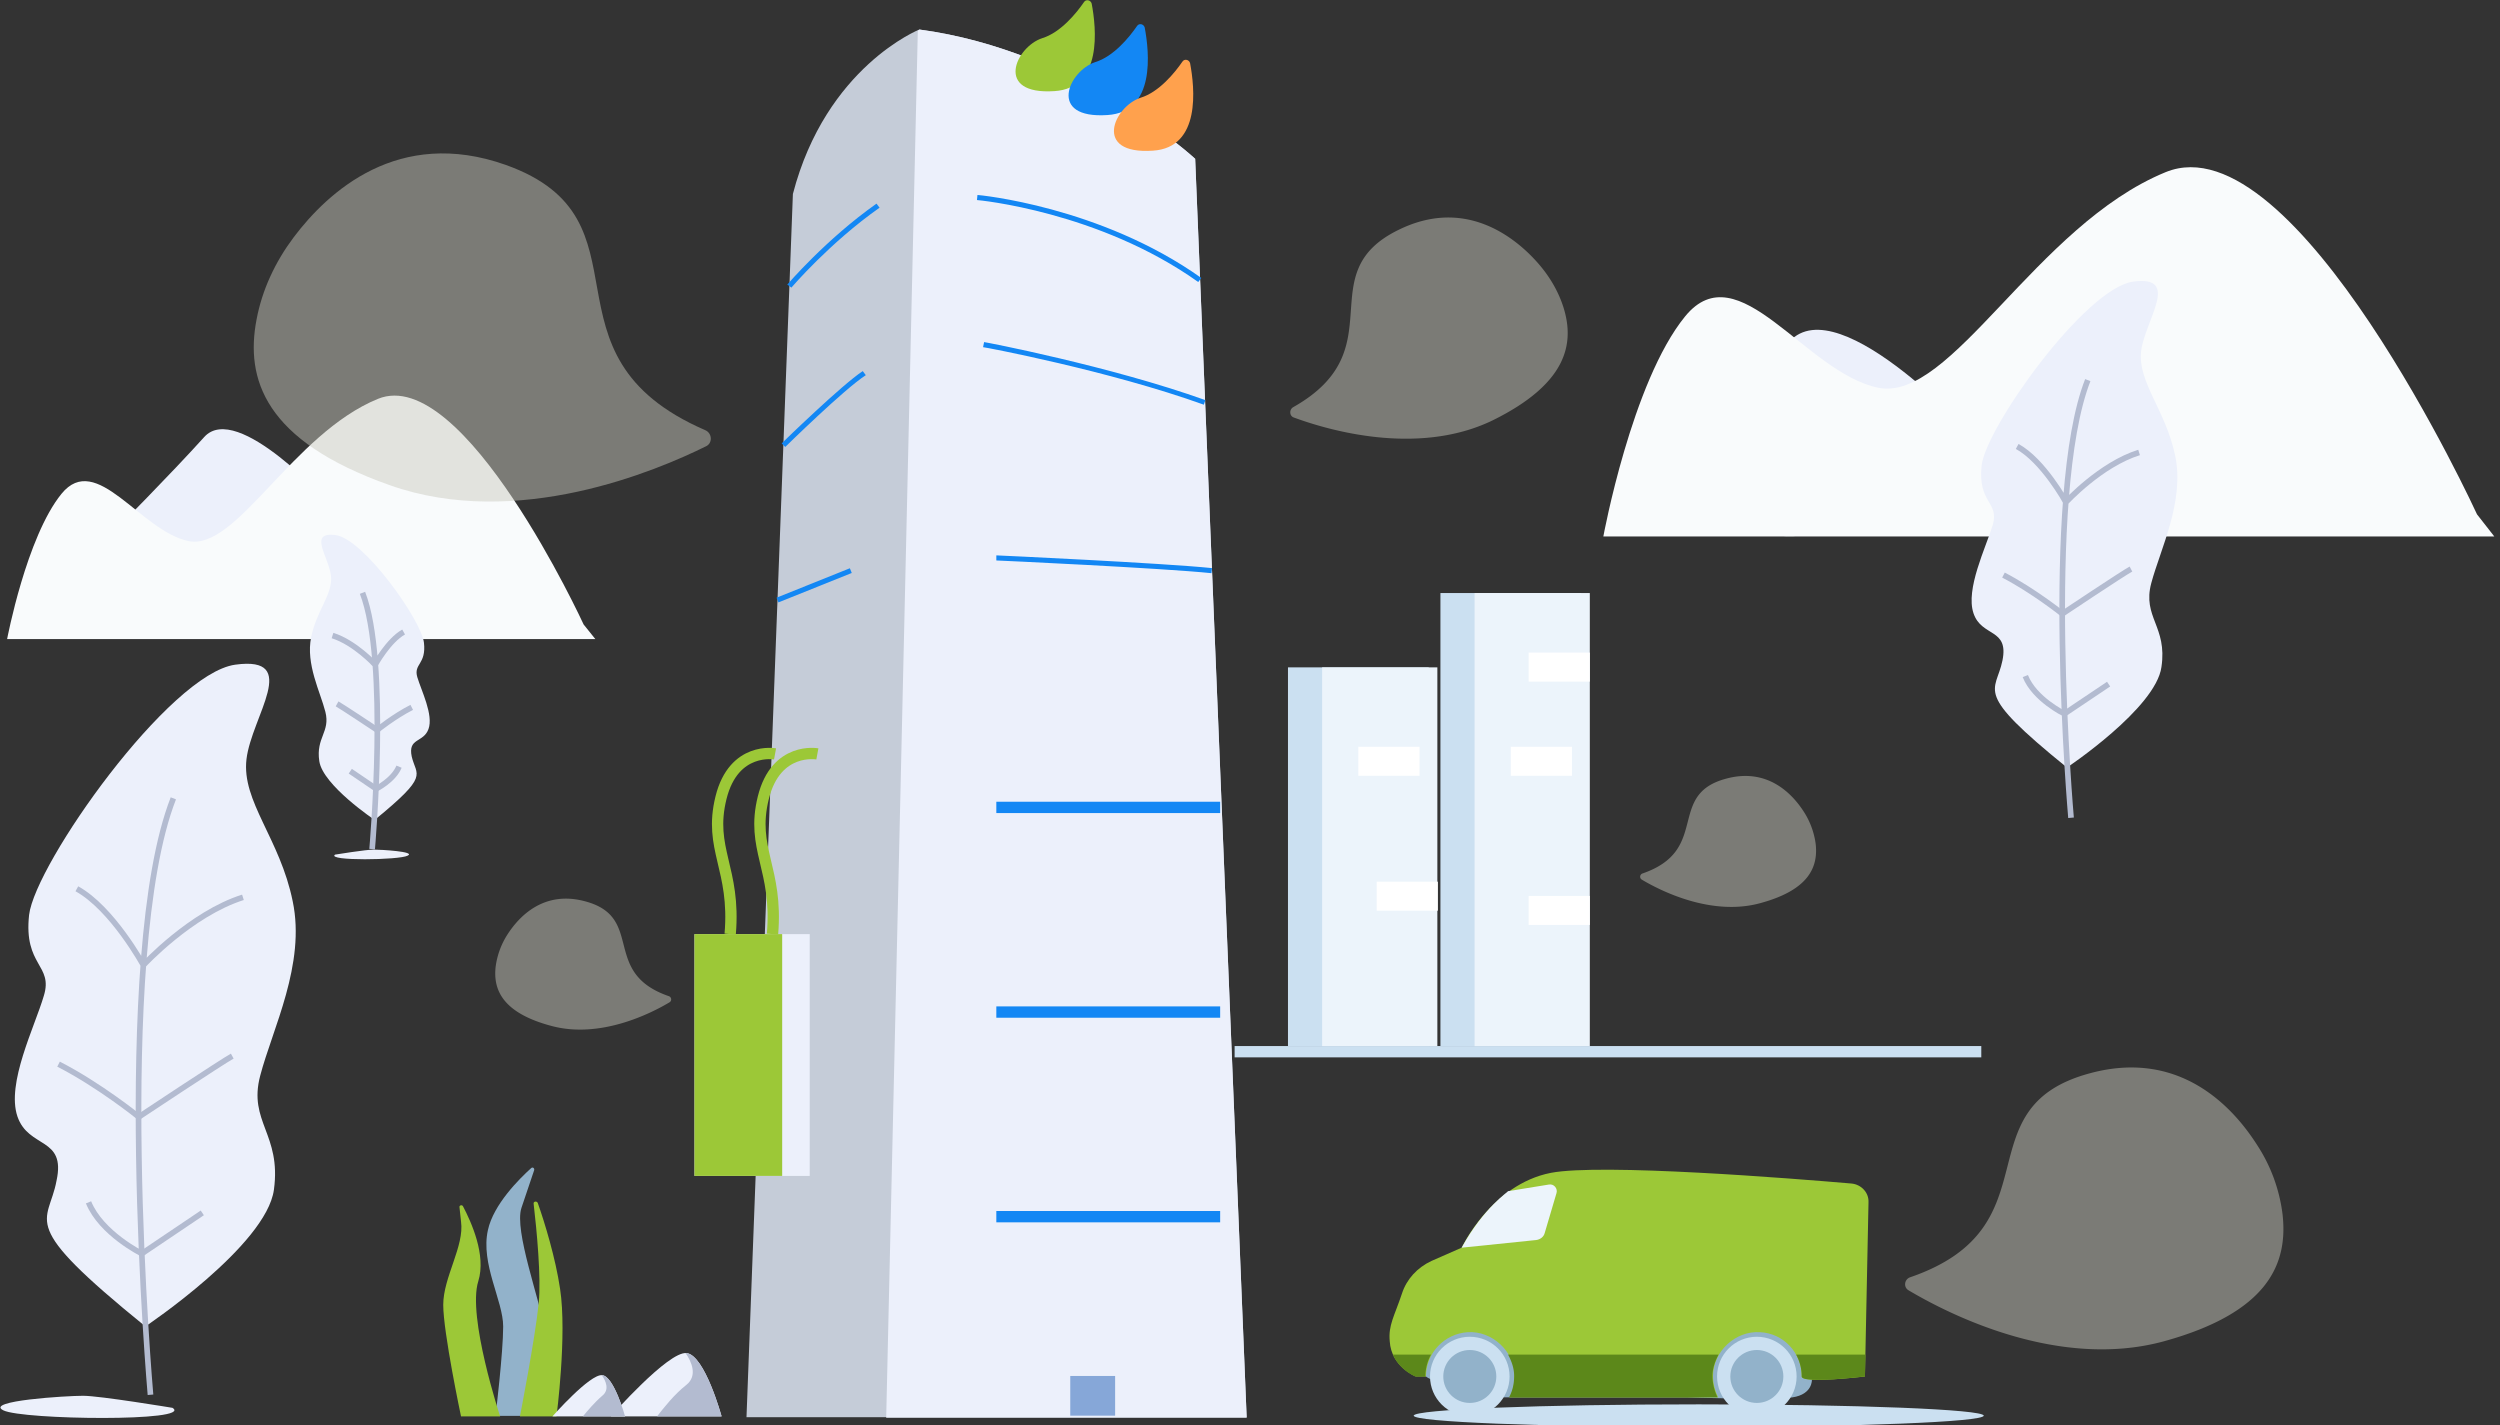 <svg width="221" height="126" xmlns="http://www.w3.org/2000/svg"><rect width="100%" height="100%" fill="#333333" stroke="none"/><g fill="none" fill-rule="evenodd"><path d="M175.066 39.213s-12.438-13.903-16.883-9.017c-4.445 4.886-12.079 12.615-12.079 12.615s8.352 5.819 14.1 4.353c5.747-1.466 14.862-7.951 14.862-7.951z" fill="#ECF0FB" fill-rule="nonzero"/><path d="M218.968 45.468s-16.03-34.958-27.525-30.25c-11.495 4.709-18.949 20.389-25.415 19.056-6.465-1.332-12.348-12.082-17.062-6.307-4.715 5.774-7.23 19.455-7.23 19.455h78.759l-1.527-1.954z" fill="#F9FBFC" fill-rule="nonzero"/><path d="M29.186 44.588s-8.217-9.195-11.135-5.953c-2.919 3.243-7.948 8.307-7.948 8.307s5.523 3.864 9.295 2.887c3.727-.933 9.788-5.241 9.788-5.241z" fill="#ECF0FB" fill-rule="nonzero"/><path d="M51.592 55.204S40.995 32.15 33.407 35.26C25.82 38.369 20.924 48.719 16.66 47.83c-4.266-.888-8.128-7.995-11.226-4.175C2.335 47.475.63 56.492.63 56.492h51.996l-1.033-1.288z" fill="#F9FBFC" fill-rule="nonzero"/><path d="M33.12 72.483s-4.58-3.065-4.894-5.197c-.314-2.088.988-2.577.539-4.353-.449-1.777-1.751-4.22-1.257-6.619.494-2.398 1.93-3.775 1.75-5.419-.179-1.643-2.065-3.909.405-3.598 2.515.356 7.588 7.551 7.813 9.506.224 1.954-.943 1.865-.584 3.065.36 1.2 1.437 3.331.988 4.575-.449 1.244-1.84.755-1.482 2.443.404 1.732 1.617 1.6-3.278 5.597z" fill="#ECF0FB" fill-rule="nonzero"/><g stroke="#B3BBD0" stroke-width=".5"><path d="M32.896 75.06s1.482-16.658-.853-22.655M29.394 56.181c1.975.622 3.771 2.576 3.771 2.576s1.168-2.132 2.515-2.887"/><path d="M29.798 62.222c.404.222 3.547 2.31 3.547 2.31s1.482-1.2 3.053-2M30.965 68.174l2.29 1.555s1.527-.755 2.02-1.955"/></g><path d="M29.618 75.548s2.74-.444 3.413-.444c.628 0 3.771.177 3.008.533-.718.4-7.23.488-6.42-.09zM182.72 67.85s7.857-5.242 8.351-8.885c.539-3.598-1.706-4.397-.898-7.418.808-3.02 2.964-7.24 2.11-11.282-.853-4.042-3.322-6.485-3.008-9.24.36-2.753 3.547-6.707-.718-6.13-4.266.623-13.022 12.927-13.381 16.258-.36 3.332 1.571 3.198.988 5.242-.629 2.043-2.425 5.685-1.707 7.818.719 2.132 3.144 1.288 2.56 4.175-.584 2.887-2.694 2.665 5.702 9.461z" fill="#ECF0FB" fill-rule="nonzero"/><g stroke="#B3BBD0" stroke-width=".5"><path d="M183.079 72.291s-2.515-28.473 1.481-38.689M189.095 39.998c-3.412 1.066-6.465 4.398-6.465 4.398s-2.021-3.687-4.311-4.93"/><path d="M188.377 50.304c-.674.355-6.062 3.953-6.062 3.953s-2.56-2.043-5.208-3.42M186.401 60.476l-3.906 2.62s-2.65-1.288-3.458-3.331"/></g><path d="M12.854 117.257s10.687-7.151 11.36-12.082c.674-4.93-2.29-5.996-1.212-10.083 1.078-4.13 4.041-9.86 2.874-15.413-1.123-5.553-4.535-8.84-4.086-12.57.449-3.777 4.85-9.151-.988-8.352-5.837.8-17.691 17.59-18.23 22.121-.494 4.53 2.155 4.398 1.302 7.152-.808 2.754-3.323 7.728-2.335 10.66.988 2.887 4.31 1.777 3.458 5.686-.719 3.909-3.593 3.598 7.857 12.881z" fill="#ECF0FB" fill-rule="nonzero"/><g stroke="#B3BBD0" stroke-width=".5"><path d="M13.303 123.298S9.891 84.52 15.324 70.573M21.476 79.323c-4.625 1.466-8.801 5.997-8.801 5.997s-2.74-5.02-5.882-6.752"/><path d="M20.533 93.36c-.898.488-8.262 5.375-8.262 5.375s-3.458-2.799-7.095-4.664M17.883 107.219l-5.343 3.598s-3.592-1.777-4.715-4.531"/></g><path d="M15.25 124.453s-6.421-1.066-7.903-1.066c-1.482 0-8.756.444-7.05 1.288 1.706.844 16.883 1.022 14.952-.222z" fill="#ECF0FB" fill-rule="nonzero"/><path d="M47.4 125.208s.987-5.596.673-7.906c-.314-2.31-2.65-8.529-1.976-10.528l1.123-3.331c.045-.178-.135-.31-.27-.178-1.032.933-3.322 3.199-3.816 5.464-.674 2.976 1.347 6.263 1.347 8.528 0 2.31-.674 7.907-.674 7.907H47.4v.044z" fill="#92B2CA" fill-rule="nonzero"/><path d="M40.754 107.974c.314 2.176-1.572 4.93-1.572 7.373 0 2.443 1.572 9.861 1.572 9.861h3.457s-2.918-8.839-1.93-11.948c.718-2.31-.63-5.242-1.348-6.619-.09-.177-.359-.089-.314.089l.135 1.244zM45.962 125.208s1.347-6.885 1.662-10.038c.224-2.221-.18-6.441-.45-8.75-.044-.223.27-.267.36-.09.629 1.777 1.572 4.886 1.976 7.596.628 4.087-.315 11.282-.315 11.282h-3.233z" fill="#9CC837" fill-rule="nonzero"/><g><path d="M63.789 125.208s-1.482-5.419-3.099-5.596c-1.616-.178-6.69 5.596-6.69 5.596h9.789z" fill="#ECF0FB"/><path d="M63.789 125.208s-1.482-5.419-3.099-5.596h-.09c.54.755 1.078 1.998.09 2.798-1.077.844-2.02 2.043-2.604 2.798h5.703z" fill="#B3BBD0"/><path d="M55.257 125.208s-.988-3.553-2.02-3.642c-1.078-.133-4.4 3.642-4.4 3.642h6.42z" fill="#ECF0FB"/><path d="M55.257 125.208s-.988-3.553-2.02-3.642h-.045c.359.489.718 1.288.045 1.821-.674.578-1.347 1.377-1.707 1.821h3.727z" fill="#B3BBD0"/></g><path fill="#CBE0F1" fill-rule="nonzero" d="M109.14 92.471h66.006v1H109.14z"/><g transform="translate(22)"><path d="M88.206 125.325L83.654 14.04S73.377 4.5 59.27 2.61c0 0-8.248 3.285-11.178 14.535L43.99 125.28h44.216v.045z" fill="#C5CCD8" fill-rule="nonzero"/><path d="M.676 28.26c.496-2.655 1.668-5.13 3.29-7.29 3.02-4.005 9.24-9.765 18.75-6.39 13.477 4.815 2.254 16.785 17.624 23.445.63.27.676 1.17.045 1.44-4.282 2.115-16.677 7.425-27.945 3.42C1.352 38.97-.316 33.48.676 28.26z" fill="#C8C8BE" opacity=".48"/><path d="M59.135 2.7L56.34 125.325h31.866L83.654 14.04S73.377 4.5 59.27 2.61c0 .045-.045.045-.135.09z" fill="#ECF0FB" fill-rule="nonzero"/><g fill="#1387F4" fill-rule="nonzero"><path d="M83.924 24.93c-8.789-6.255-19.47-7.245-19.561-7.245l.045-.45c.09 0 10.862.99 19.787 7.335l-.27.36zM84.42 35.775c-8.383-3.015-19.38-5.085-19.516-5.085l.09-.45c.09 0 11.133 2.115 19.561 5.13l-.135.405zM85.096 50.67c-4.327-.45-18.885-1.125-19.02-1.125v-.45c.135 0 14.693.675 19.065 1.125l-.045.45zM66.075 70.875h19.787v1H66.075zM66.075 88.965h19.787v1H66.075zM66.075 107.055h19.787v1H66.075zM47.957 25.425l-.36-.27c.044-.045 3.425-4.005 7.887-7.155l.27.36c-4.417 3.105-7.752 7.02-7.797 7.065zM47.416 39.51l-.316-.315c.226-.225 5.319-5.175 7.167-6.39l.27.36c-1.893 1.215-7.076 6.3-7.121 6.345zM46.646 52.836l6.482-2.602.168.417-6.482 2.602z"/></g><path d="M73.828.18c.18-.27.586-.18.676.135.406 2.16.992 7.47-3.29 7.74-5.364.36-3.426-3.915-1.082-4.68 1.623-.495 3.02-2.205 3.696-3.195z" fill="#9CC837" fill-rule="nonzero"/><path d="M78.516 2.295c.18-.27.586-.18.676.135.405 2.16.991 7.47-3.29 7.74-5.364.36-3.426-3.915-1.082-4.68 1.622-.495 3.02-2.205 3.696-3.195z" fill="#1387F4" fill-rule="nonzero"/><path d="M82.527 5.445c.18-.27.586-.18.676.135.406 2.16.992 7.47-3.29 7.74-5.364.36-3.426-3.915-1.082-4.68 1.623-.495 3.02-2.205 3.696-3.195z" fill="#FFA14D" fill-rule="nonzero"/><path d="M116.241 27.27c-.496-1.62-1.397-3.06-2.524-4.275-2.118-2.295-6.4-5.445-12.034-2.7-8.023 3.87-.27 10.575-9.375 15.705-.36.225-.316.765.045.9 2.794 1.035 10.862 3.51 17.578.27 6.58-3.24 7.257-6.75 6.31-9.9zM179.775 107.325a14.406 14.406 0 00-2.254-6.12c-2.208-3.465-6.941-8.505-14.874-6.3-11.268 3.105-2.84 13.545-15.775 18-.54.18-.631.9-.135 1.17 3.335 1.98 13.116 7.065 22.536 4.5 9.33-2.565 10.997-6.93 10.502-11.25zM138.507 74.61a6.942 6.942 0 00-1.037-2.835c-1.037-1.62-3.245-3.96-6.941-2.925-5.229 1.44-1.307 6.3-7.347 8.37-.225.09-.27.405-.045.54 1.578.945 6.13 3.285 10.502 2.07 4.282-1.17 5.093-3.195 4.868-5.22z" fill="#C8C8BE" opacity=".48"/><ellipse fill="#CBE0F1" cx="128.167" cy="125.145" rx="25.195" ry="1"/><path d="M138.173 121.95s.09 1.305-1.713 1.575c-1.803.27-9.285 0-9.285 0h-17.623s-5.634-1.215-6.04-2.385c-.405-1.17-1.532-5.13 6.807-5.355 8.338-.225 26.862-1.665 28.62.855 1.758 2.52-.766 5.31-.766 5.31z" fill="#92B2CA"/><ellipse fill="#CBE0F1" cx="133.305" cy="121.68" rx="3.516" ry="3.51"/><path d="M101.935 114.345c.406-1.26 1.352-2.295 2.614-2.88l2.66-1.17s2.614-5.58 7.887-6.615c4.462-.855 21.364.495 26.593.945.856.09 1.532.81 1.487 1.665l-.315 15.39s-5.59.675-5.59 0c0-2.115-1.622-3.825-3.695-3.915-2.164-.135-4.147 1.71-4.147 3.87 0 .675.18 1.35.45 1.89h-18.434c.316-.585.451-1.215.451-1.89 0-2.16-1.983-4.005-4.147-3.87-2.073.135-3.696 1.845-3.696 3.915h-.901s-2.163-.855-2.299-3.105c-.135-1.44.406-2.205 1.082-4.23z" fill="#9CC837"/><ellipse fill="#CBE0F1" cx="107.93" cy="121.68" rx="3.516" ry="3.51"/><ellipse fill="#92B2CA" cx="107.93" cy="121.68" rx="2.344" ry="2.34"/><ellipse fill="#92B2CA" cx="133.305" cy="121.68" rx="2.344" ry="2.34"/><g fill="#5C881A"><path d="M137.272 121.68c0-.72-.18-1.35-.496-1.935h6.13l-.045 1.935c-.045 0-5.59.675-5.59 0zM129.925 119.745c-.316.585-.541 1.215-.541 1.89 0 .675.18 1.35.45 1.89H111.4c.316-.585.451-1.215.451-1.89 0-.675-.225-1.305-.54-1.89h18.614zM104.504 119.745a3.984 3.984 0 00-.496 1.935h-.901s-1.352-.54-1.983-1.935h3.38z"/></g><path d="M107.209 110.295l6.58-.675c.36-.045.676-.27.766-.63l1.037-3.51c.135-.405-.225-.855-.676-.765l-3.606.585c.045.045-2.118 1.395-4.101 4.995z" fill="#ECF4FB"/><path fill="#86A7D8" d="M72.611 121.635h3.966v3.51h-3.966z"/><path fill="#CBE0F1" d="M91.857 58.995h12.44v33.48h-12.44z"/><path fill="#ECF4FB" d="M94.877 58.995h10.186v33.48H94.877z"/><path fill="#FFF" d="M98.077 66.015h5.409v2.565h-5.409zM99.7 77.94h5.409v2.565H99.7z"/><path fill="#CBE0F1" d="M105.334 52.425h12.44v40.05h-12.44z"/><path fill="#ECF4FB" d="M108.353 52.425h10.186v40.05h-10.186z"/><path fill="#FFF" d="M111.553 66.015h5.409v2.565h-5.409zM113.131 57.69h5.409v2.565h-5.409zM113.131 79.2h5.409v2.565h-5.409z"/><path fill="#ECF0FB" d="M39.393 82.575h10.186v21.375H39.393z"/><path fill="#9CC837" d="M39.393 82.575h7.752v21.375h-7.752z"/><path d="M50.255 66.645s-3.65-.675-4.777 3.87c-1.127 4.545 1.307 6.255.811 12.06" stroke="#9CC837"/><path d="M46.514 66.645s-3.65-.675-4.777 3.87c-1.127 4.545 1.307 6.255.811 12.06" stroke="#9CC837"/><path d="M21.815 85.455a6.942 6.942 0 011.037-2.835c1.036-1.62 3.245-3.96 6.94-2.925 5.229 1.44 1.308 6.3 7.347 8.37.226.09.27.405.045.54-1.577.945-6.13 3.285-10.501 2.07-4.327-1.17-5.093-3.24-4.868-5.22z" fill="#C8C8BE" opacity=".48"/></g></g></svg>